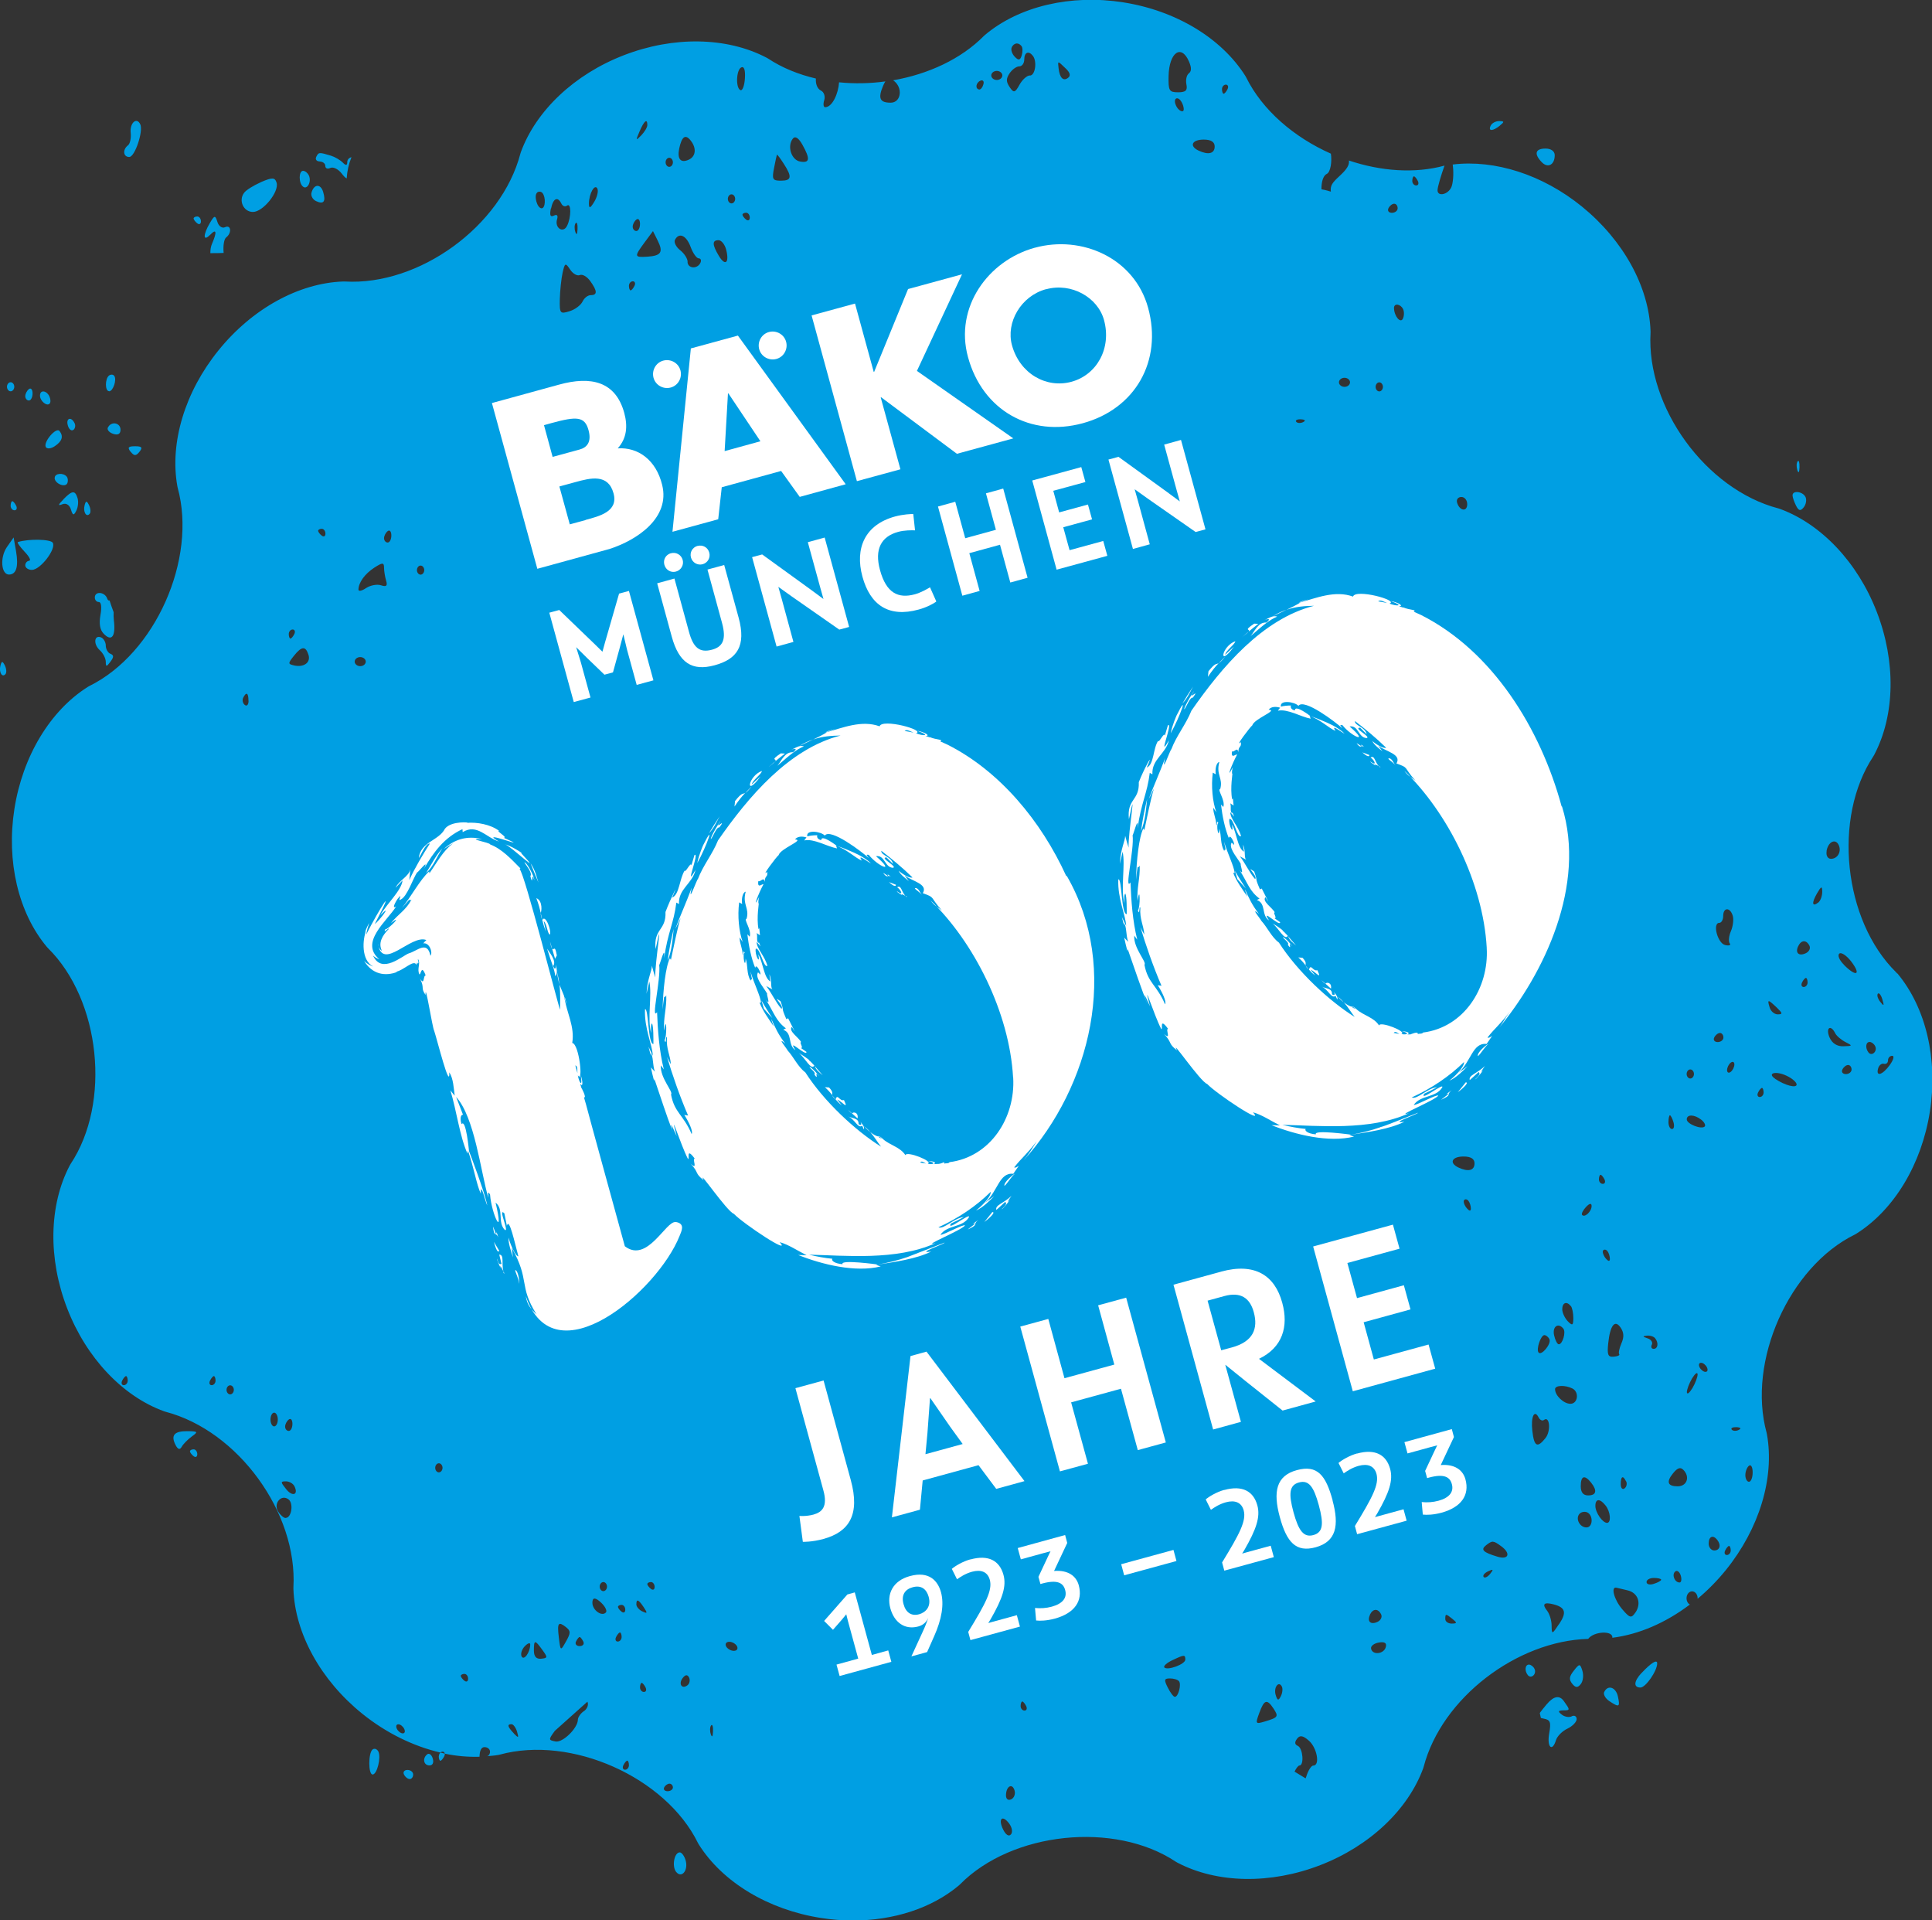 <?xml version="1.0" encoding="UTF-8"?>
<svg xmlns="http://www.w3.org/2000/svg" id="Ebene_1" data-name="Ebene 1" viewBox="0 0 174.42 173.33">
  <rect x="0" y="0" width="174.42" height="173.33" fill="#333333" stroke="none"/>
  <defs>
    <style>
      .cls-1 {
        fill: #009fe3;
      }

      .cls-2 {
        fill: #fff;
      }
    </style>
  </defs>
  <g>
    <path class="cls-1" d="m171.27,87.86l-.1-.11c-4.75-4.68-5.72-13.97-2.04-19.49l.08-.14c1.88-3.59,1.96-8.41.22-12.9-1.72-4.45-5-7.92-8.75-9.29l-.13-.04c-6.54-1.71-11.93-9.12-11.54-15.86v-.07s0-.07,0-.07c-.14-4.01-2.46-8.21-6.2-11.25-3.55-2.88-7.86-4.25-11.66-3.79,0,.06.02.12.02.18.08.67.01,1.51-.14,1.86-.3.68-1.25.89-1.25.28,0-.28.32-1.36.63-2.22h0c-2.7.74-5.76.5-8.63-.46.06.43-.22.82-.87,1.42-.64.59-.83.85-.76,1.39-.19-.06-.38-.12-.58-.16-.09-.02-.18-.03-.27-.05-.01-.63.14-1.23.48-1.39.35-.17.48-1.13.37-1.83-3.31-1.47-6.18-3.91-7.65-6.89l-.08-.14c-2.16-3.41-6.28-5.89-11.03-6.63-4.73-.74-9.38.36-12.45,2.93l-.11.1c-2.07,2.1-5.05,3.46-8.2,4.01,0,0,.01,0,.02.01.89.62.72,2.01-.24,2.01s-1.17-.37-.69-1.51c.07-.17.14-.3.21-.41-1.39.19-2.8.22-4.18.08-.06.99-.59,2.23-1.25,2.25-.16,0-.2-.28-.09-.63.11-.36-.02-.74-.29-.87-.35-.17-.5-.64-.46-1.09-1.57-.37-3.04-.96-4.31-1.8l-.14-.08c-3.59-1.88-8.41-1.96-12.9-.22-4.45,1.72-7.92,5-9.29,8.75l-.04.13c-1.71,6.54-9.14,11.94-15.86,11.54h-.07s-.07,0-.07,0c-4.01.14-8.22,2.46-11.25,6.21-3.03,3.74-4.42,8.33-3.72,12.26l.03.14c1.77,6.44-2.02,14.97-7.97,17.9l-.14.08c-3.41,2.15-5.89,6.28-6.63,11.02-.74,4.73.36,9.38,2.93,12.45l.1.11c4.75,4.68,5.72,13.97,2.04,19.49l-.08.14c-1.88,3.59-1.96,8.41-.22,12.9,1.72,4.45,5,7.92,8.75,9.28l.13.04c6.54,1.71,11.93,9.12,11.54,15.86v.07s0,.07,0,.07c.14,4.01,2.46,8.22,6.21,11.25,2.17,1.75,4.62,2.94,7.06,3.51.06-.05.12-.08.2-.08.12,0,.18.07.19.18,1.06.22,2.11.31,3.14.28.02-.57.16-.87.45-.87s.5.19.5.41-.14.41-.3.41c.35-.03.69-.05,1.03-.11l.14-.03c6.44-1.77,14.98,2.02,17.9,7.97l.08.14c2.15,3.41,6.28,5.89,11.02,6.63.97.15,1.94.23,2.89.23,3.68,0,7.12-1.11,9.56-3.16l.11-.1c4.68-4.75,13.97-5.72,19.49-2.04l.14.08c3.59,1.88,8.41,1.96,12.9.22,4.45-1.72,7.92-5,9.29-8.75l.04-.13c1.63-6.21,8.42-11.36,14.85-11.54.52-.7,2.27-.77,2.18-.1,2.4-.3,4.82-1.35,7-3-.18-.09-.3-.32-.3-.57,0-.34.22-.62.5-.62s.5.28.5.62c0,.02,0,.03,0,.05.91-.76,1.76-1.62,2.54-2.58,3.03-3.74,4.42-8.33,3.72-12.26l-.03-.14c-1.77-6.44,2.02-14.98,7.97-17.9l.14-.08c3.41-2.15,5.89-6.28,6.63-11.02.74-4.73-.36-9.38-2.93-12.46ZM11.18,125.03c-.19,0-.26-.19-.15-.41.11-.23.27-.41.35-.41s.15.19.15.41-.16.41-.35.41Zm7.93,0c-.19,0-.26-.19-.15-.41.11-.23.27-.41.35-.41s.15.19.15.41-.16.41-.35.41Zm1.67.83c-.18,0-.33-.19-.33-.41s.15-.41.33-.41.33.19.33.41-.15.41-.33.41Zm5.64-69.04c.19,0,.26.19.15.41-.11.23-.27.41-.35.41s-.15-.19-.15-.41.16-.41.35-.41Zm-.35,71.31c.18-.14.33.03.33.39s-.15.64-.33.64-.33-.17-.33-.39.15-.5.33-.64Zm-3.63-64.88c0,.35-.15.53-.34.38-.18-.14-.25-.43-.15-.64.28-.57.48-.47.48.26h0Zm2.31,65.5c-.18,0-.33-.28-.33-.62s.15-.62.33-.62.33.28.33.62-.15.62-.33.62Zm1.04,8.27c-.17,0-.47-.25-.67-.57-.48-.73.27-1.62.93-1.11.47.36.27,1.67-.26,1.67Zm.04-2.61c-.51-.64-.52-.7-.01-.7.3,0,.64.2.76.44h0c.39.78-.18.98-.75.26Zm.7-74.35c-.54-.13-.54-.18,0-.86.71-.89,1.06-.91,1.32-.09h0c.22.7-.43,1.16-1.32.95Zm2.52-11.71c-.18-.14-.33-.34-.33-.44s.15-.18.33-.18.33.2.33.44-.15.32-.33.18Zm4.74,2.89c.74-.48.88-.48.88,0h0c0,.31.09.84.19,1.18.14.46.02.57-.46.41-.36-.12-.97,0-1.35.25-.38.26-.69.32-.69.14.01-.64.57-1.42,1.43-1.98Zm-1.27,8.89c-.27,0-.5-.19-.5-.41s.22-.41.5-.41.5.19.5.41-.22.41-.5.41Zm2.48-11.16c-.18,0-.33-.18-.33-.39s.15-.5.33-.64c.18-.14.33.03.33.39s-.15.64-.33.64Zm1.36,107.49c-.18,0-.42-.19-.53-.41-.11-.23-.06-.41.13-.41s.42.19.53.41c.11.23.06.41-.13.41Zm1.61-104.59c-.18,0-.33-.19-.33-.41s.15-.41.33-.41.33.19.33.41-.15.41-.33.41Zm1.65,81.03c-.18,0-.33-.19-.33-.41s.15-.41.33-.41.33.19.33.41-.15.41-.33.41Zm2.31,18.81c-.18-.14-.33-.34-.33-.44s.15-.18.33-.18.33.2.33.44-.15.32-.33.18ZM57.74,11.86c.41-.96.7-1.2.7-.57,0,.2-.25.62-.55.93-.5.51-.51.48-.15-.36Zm-.29,7.96c.18-.14.33.03.33.39s-.15.64-.33.64-.33-.17-.33-.39.15-.5.33-.64Zm-3.52-2.79c.11.22-.02.75-.28,1.18-.36.6-.48.64-.48.16,0-.88.52-1.82.76-1.35Zm-1.96,3.11c.11-.14.19.11.17.54-.02.48-.09.58-.2.25-.1-.3-.08-.65.03-.79Zm-2.22-1.32c.19-.93.6-1.12.93-.44h0c.11.23.35.31.51.18.39-.3.39,1.07,0,1.83-.35.7-1.13.18-.9-.59.11-.35,0-.48-.28-.34-.33.16-.4-.02-.28-.64Zm1.39,128.09h0c.39.31.38.5-.04,1.25-.5.89-.5.88-.65-.37-.16-1.33-.05-1.47.69-.89Zm-2.64-129.54c.15-.11.36-.09.48.06.31.39.26,1.37-.08,1.37-.41,0-.73-1.16-.4-1.42Zm-2.11,139.09c-.57-.6-.63-.83-.21-.83.16,0,.39.31.5.68.17.57.13.59-.29.16Zm.7-6.95c-.11-.23.02-.64.29-.92.27-.28.49-.35.49-.15-.01.71-.57,1.49-.78,1.07Zm1.76.21c-.44.04-.65-.2-.65-.74,0-.99.09-.99.76-.06h0c.5.69.49.74-.11.8Zm3.86,4.73c-.3.21-.54.56-.54.77,0,.76-1.37,2.1-2.02,1.97-.64-.13-.65-.15-.06-.96l2.94-2.63c.13.26-.01.64-.31.85Zm-.71-6.28c.11-.23.26-.41.33-.41s.22.19.33.41c.11.23-.04.41-.33.41s-.44-.19-.33-.41Zm.59-120.95c-.15.32-.67.72-1.17.87-.86.27-.91.21-.88-1.1.02-.76.13-1.83.25-2.37.2-.9.26-.93.68-.29.25.38.65.6.87.5.23-.11.65.13.94.53.65.9.67,1.28.05,1.28-.26,0-.6.26-.74.59Zm2.12,118.31c-.35.43-1.23-.18-1.23-.86q0-.76.8,0h0c.35.33.54.72.43.86Zm-.24-1.91c-.18,0-.33-.19-.33-.41s.15-.41.33-.41.33.19.33.41-.15.41-.33.41Zm1.3,4.55c-.19,0-.26-.19-.15-.41.11-.23.27-.41.35-.41s.15.19.15.41-.16.41-.35.41Zm.02-3.13c0-.1.15-.18.33-.18s.33.2.33.44-.15.32-.33.18c-.18-.14-.33-.34-.33-.44Zm.64,14.7c-.19,0-.26-.19-.15-.41.11-.23.27-.41.35-.41s.15.19.15.41-.16.41-.35.41Zm.85-133.94c-.11.23-.27.41-.35.41s-.15-.19-.15-.41.16-.41.35-.41.26.19.15.41Zm.85,126.92c-.19,0-.35-.19-.35-.41s.07-.41.15-.41.24.19.35.41c.11.23.05.41-.15.41Zm-.14-7.27c-.3-.14-.54-.43-.54-.63,0-.53.19-.46.67.26.35.53.33.59-.12.37Zm.78-2.03c-.18-.14-.33-.34-.33-.44s.15-.18.33-.18.33.2.33.44-.15.32-.33.18Zm-.35-120.25c-1.16.07-1.18,0-.22-1.3l.75-1.01.43.86h0c.52,1.05.31,1.37-.96,1.45Zm1.85,138.51c-.26,0-.4-.16-.31-.34.09-.19.31-.34.48-.34s.31.16.31.34-.22.34-.48.34Zm.15-146.62c-.18,0-.33-.19-.33-.41s.15-.41.33-.41.33.19.33.41-.15.41-.33.41Zm5.62,2.48c.18,0,.33.19.33.41s-.15.41-.33.41-.33-.19-.33-.41.15-.41.33-.41Zm-4.72-4.14c.23-1.08.56-1.32,1.03-.72.54.67.48,1.42-.14,1.72-.75.36-1.09-.03-.89-1Zm.74,138.72c-.51.39-.84-.15-.41-.68.24-.3.42-.3.56-.02h0c.11.23.05.55-.15.7Zm.02-128.48c0-.29-.3-.76-.67-1.05-.37-.29-.58-.71-.48-.93.36-.72,1.04-.42,1.42.63h0c.21.57.54,1.03.73,1.03s.26.19.15.41c-.29.59-1.16.51-1.16-.11Zm2.29,132.64c-.02.48-.09.58-.2.25-.1-.3-.08-.65.03-.79.11-.14.19.11.17.54h0Zm.53-133.18c-.61-1.02-.62-1.42-.03-1.42.26,0,.57.39.69.86.3,1.19-.08,1.52-.66.56Zm1.35,125.91c-.27,0-.59-.19-.7-.41-.11-.23.02-.41.29-.41s.59.19.7.41c.11.23-.02.41-.29.41Zm.61-140.87c-.46-.15-.4-1.86.07-2.06.25-.11.37.25.32,1h0c-.04.64-.22,1.12-.39,1.06Zm.5,11.68c-.18-.14-.33-.34-.33-.44s.15-.18.33-.18.33.2.33.44-.15.32-.33.18Zm3.13-3.51c-.74,0-.81-.13-.61-1.14.12-.63.24-1.17.26-1.21.02-.04.3.32.61.81.78,1.2.72,1.54-.26,1.54Zm1.09-3.8c.21-.26.51-.07.86.55.72,1.29.67,1.68-.21,1.52-.79-.14-1.19-1.4-.65-2.07Zm17.2-4.9c-.07.27-.24.48-.37.47-.39-.05-.32-.62.11-.8.22-.09.34.06.26.33h0Zm2.55-3.33c.21-.42.61-.48.89-.12h0c.11.14.12.51.02.84-.14.45-.29.48-.63.12-.25-.26-.37-.64-.27-.84Zm-1.34,2.94c-.27,0-.5-.19-.5-.41s.22-.41.5-.41.5.19.5.41-.22.41-.5.41Zm1.27,158.36c-.17.22-.46.04-.69-.43-.49-.98-.09-1.39.54-.55.26.36.33.76.16.98Zm.03-3.17c-.27.13-.47-.02-.47-.35,0-.82.56-1.15.77-.46.1.32-.03.69-.3.81Zm1.2-8.01c-.19,0-.35-.19-.35-.41s.07-.41.15-.41.24.19.35.41.05.41-.15.41Zm.49-147.59c-.26,0-.69.38-.94.84-.41.74-.52.76-.89.21-.33-.5-.33-.75,0-1.25.23-.34.62-.62.87-.62s.45-.28.45-.62c0-.65.39-.82.77-.34h0c.41.51.22,1.79-.26,1.79Zm3.45.21c-.43.34-.76.02-.86-.84-.08-.72-.11-.72.63-.01h0c.41.38.48.66.23.85Zm9.63,146.14c-.12,0-.4-.37-.63-.83-.36-.71-.33-.83.2-.83.33,0,.7.11.81.25h0c.23.29-.06,1.41-.37,1.41Zm-.95-2.66c-.09-.12.23-.41.72-.64,1.09-.52,1.18-.52,1.18-.06,0,.42-1.64,1.02-1.9.7Zm1.18-141.62c.18,0,.41.29.52.65.12.4.05.59-.19.49-.49-.21-.77-1.15-.33-1.15Zm1.03-2.25c-.2.15-.29.6-.21.99.11.54-.06.71-.75.71-.81,0-.89-.14-.86-1.48.05-2.12,1.15-2.9,1.84-1.3h0c.24.56.24.88-.02,1.08Zm.88,6.96c-.86-.41-.59-.99.47-.99.66,0,.99.21.99.62,0,.65-.57.79-1.46.37Zm2.62-5.54c-.11.23-.27.41-.35.41s-.15-.19-.15-.41.16-.41.35-.41.26.19.15.41Zm6.63,29.8c.38.02.46.12.2.25-.24.12-.52.1-.63-.03s.09-.24.43-.22Zm-3.24,117.53c-.87.26-.89.23-.52-.77.44-1.2.69-1.28,1.27-.41.49.74.44.82-.75,1.18Zm1.42-2.27c-.21.42-.31.39-.46-.11-.21-.68.27-1.33.56-.76h0c.09.19.05.58-.1.87Zm2.94,6.25c-.19,0-.48.46-.65,1.03-.01.05-.04.08-.05.13-.33-.2-.66-.41-1-.61.16-.32.34-.55.44-.55.44,0,.32-1.56-.14-1.77-.29-.13-.31-.33-.07-.65.25-.34.54-.29,1.07.18h0c.74.65,1.02,2.25.39,2.25Zm5.95-124.85c.18,0,.33.19.33.41s-.15.41-.33.41-.33-.19-.33-.41.15-.41.33-.41Zm-3.14.41c-.27,0-.5-.19-.5-.41s.22-.41.5-.41.5.19.5.41-.22.41-.5.41Zm2.3,110.82c.27-.56.74-.57,1.01-.02h0c.11.23-.03.53-.32.67-.63.3-.98-.03-.68-.65Zm1.43,2.93h0c-.17.64-1.21.75-1.33.14-.05-.23.27-.48.7-.55.53-.09.73.04.63.41Zm.24-129.87c.11-.23.34-.41.52-.41s.31.19.31.41-.23.41-.52.41-.42-.19-.31-.41Zm1.3,9.97c-.22.45-.79-.24-.8-.97,0-.45.58-.38.82.1.11.23.1.62-.02.87Zm1.2-12.03c-.19,0-.35-.19-.35-.41s.07-.41.15-.41.24.19.35.41c.11.23.05.41-.15.41Zm27.37,66.56c.19,0,.35-.28.35-.62,0-.79.62-.81.86-.03.1.32.03.95-.16,1.39-.19.44-.24.94-.11,1.11.13.17-.06.24-.42.15-.68-.16-1.16-2-.52-2Zm-2.62,13.23c.18,0,.33.19.33.41s-.15.41-.33.41-.33-.19-.33-.41.15-.41.33-.41Zm-5.79,37.18c.1.21.04.5-.15.64-.18.14-.34-.03-.34-.38,0-.73.2-.83.48-.26Zm-1.69-20.78c.12.15.22.47.22.7,0,.26-.15.23-.39-.06-.21-.27-.31-.59-.22-.7.09-.12.27-.09.39.06Zm-.62-6.89c.08,0,.24.19.35.41s.05.41-.15.41-.35-.19-.35-.41.07-.41.15-.41Zm-1.31,2.9c.31-.33.5-.36.5-.08h0s0,0,0,0c0,.5-.63,1.08-.86.8-.08-.1.08-.42.35-.71Zm-1.37,8.95c.12.15.22.64.22,1.08,0,.67-.08.72-.5.29-.27-.28-.5-.77-.5-1.08,0-.6.4-.76.77-.29Zm-.68,2.04c.25.31-.07,1.41-.41,1.41-.14,0-.33-.37-.43-.83-.16-.78.38-1.16.84-.58Zm-1.72.58c.15,0,.36.16.46.37.2.41-.72,1.53-.98,1.2-.23-.29.2-1.57.53-1.57Zm-7.48-75.65c.29,0,.52.29.52.65h0c0,.73-.71.6-.92-.16-.07-.27.1-.49.39-.49Zm-.88,101.69c-.32,0-.58-.18-.58-.41,0-.5.04-.5.66,0,.42.34.41.4-.08.41Zm1.34-37.52c-.22-.27-.31-.59-.22-.7.09-.12.27-.09.39.06.12.15.22.47.22.7,0,.26-.15.23-.39-.06Zm-.74-3.65c-.86-.41-.59-.99.47-.99.66,0,.99.21.99.62,0,.65-.57.79-1.46.37Zm2.87,36.68c-.22.28-.49.41-.59.28-.1-.13.08-.36.41-.51.47-.22.51-.18.18.23Zm.66-1.55c-1.3-.39-1.54-.63-1.03-1.03.56-.44.65-.44,1.36.08h0c.9.65.69,1.26-.33.95Zm3.15-11.34c-.15-1.28.18-2,.57-1.22.12.23.33.33.48.22.52-.4.64,1,.14,1.63-.74.93-1.03.78-1.19-.63Zm2.41,17.42c-.63.95-.66.96-.67.15,0-.47-.19-1.07-.4-1.34-.49-.61-.3-.81.56-.59,1.09.28,1.22.73.52,1.78Zm1.03-19.88c-.61,0-1.39-.74-1.39-1.32,0-.36.91-.39,1.57-.06.63.32.49,1.38-.18,1.38Zm1.44,11.16c-.6,0-1.01-.79-.63-1.22.16-.18.47-.24.7-.14h0c.57.26.52,1.36-.06,1.36Zm.15-2.89c-.44,0-.66-.28-.66-.83,0-.94.34-1.06.93-.33.58.73.48,1.16-.26,1.16Zm1.72,2.48c-.41,0-1.06-.93-1.06-1.53,0-.67.41-.69.92-.04.45.56.53,1.57.13,1.57Zm.1-16.21c.17-1.64.61-2.19,1.13-1.4.29.44.31.84.06,1.41-.19.44-.28.88-.2.97.08.1-.14.2-.49.23-.52.05-.61-.17-.5-1.21Zm2.46,24.29c-.37.55-.51.52-1.19-.28-.74-.86-1.06-2.07-.53-1.95.14.03.59.14,1.01.24h0c.94.22,1.27,1.16.71,2Zm1.03-24.98c.29-.03.62.08.74.23h0c.34.42.26.96-.13.96-.19,0-.27-.17-.16-.38.1-.21-.07-.47-.39-.57-.46-.15-.47-.2-.06-.24Zm.63,22.4c-.36.12-.66.05-.66-.16s.3-.37.66-.37.66.07.66.16-.3.26-.66.37Zm1.45-42.29c.07,0,.22.28.32.62.1.34.05.62-.13.62s-.32-.28-.32-.62.06-.62.13-.62Zm.87,42.17c-.45,0-.73-.73-.38-1,.17-.13.39.05.49.38.1.34.05.62-.11.62Zm-.17-8.68c-.9,0-1.05-.39-.43-1.16.45-.56.72-.62,1.04-.22h0c.5.63.17,1.38-.61,1.38Zm1.33-8.86c-.27.44-.49.61-.5.36,0-.24.21-.8.47-1.24.27-.44.49-.61.5-.36,0,.24-.21.8-.47,1.24Zm-.51-24.26c0-.47.69-.46,1.31.03h0c.27.21.41.48.32.6-.26.32-1.63-.21-1.63-.63Zm1.69,22.79c-.18,0-.42-.19-.53-.41-.11-.23-.06-.41.13-.41s.42.19.53.41c.11.23.06.41-.13.41Zm.79,16.12c-.27,0-.5-.28-.5-.62,0-.65.39-.82.77-.34h0c.38.48.24.96-.28.96Zm.31-45.89c-.28,0-.42-.19-.31-.41.11-.23.34-.41.52-.41s.31.19.31.41-.23.41-.51.41Zm.83,46.3c-.19,0-.26-.19-.15-.41.11-.23.27-.41.35-.41s.15.19.15.41-.16.41-.35.41Zm.02-43.77c0-.23.15-.53.33-.67.18-.14.33-.07.33.16s-.15.53-.33.67c-.18.14-.33.07-.33-.16Zm1.05,32.48h0c-.24.12-.52.1-.63-.03-.11-.14.09-.23.43-.22.38.02.46.12.2.25Zm.93,4.68c-.18,0-.33-.27-.33-.6s.15-.71.33-.85c.18-.14.33.13.33.6s-.15.85-.33.85Zm.97-34.73c-.19,0-.26-.19-.15-.41.11-.23.27-.41.35-.41s.15.19.15.41-.16.41-.35.41Zm1.53-8.08h0c.54.52.56.61.1.62-.3,0-.63-.27-.73-.61-.24-.77-.17-.77.63-.01Zm-.14,6.43c-.76-.51.06-.73,1.03-.27h0c.5.23.91.59.91.79,0,.36-1.06.08-1.94-.51Zm2.58-8.28c-.19,0-.26-.19-.15-.41.11-.23.27-.41.35-.41s.15.19.15.41-.16.41-.35.41Zm.19-3.05c-.63.3-.99-.03-.68-.65.27-.56.74-.57,1.01-.02h0c.11.23-.03.53-.33.67Zm1.13-4.58c-.57.44-.62.05-.12-.82.39-.67.47-.69.47-.13,0,.37-.16.8-.35.95Zm.74-4.63c.13-.83.79-1.18,1.09-.57.29.59-.08,1.26-.69,1.26-.29,0-.46-.29-.39-.69Zm.27,16.81c-.37-.86.1-1.21.51-.38.12.24.54.6.93.8.66.33.65.36-.19.38-.57.02-1.02-.27-1.25-.8Zm1.47,3.31c-.28,0-.42-.19-.31-.41.11-.23.34-.41.52-.41s.31.19.31.41-.23.41-.51.41Zm-.16-9.86c-.44-.44-.61-.87-.42-1.02.18-.14.68.2,1.1.76h0c.89,1.19.41,1.37-.69.26Zm2.21,7.91c-.31-.39-.26-.95.1-.95.17,0,.4.17.5.38.23.46-.3.95-.6.57Zm.84-5.3c.1-.13.29.1.41.51.18.59.14.64-.18.23-.23-.28-.33-.61-.23-.74Zm1.09,6.42c-.67.92-1.29,1.11-1.06.31.08-.28.32-.47.52-.41.2.06.37-.08.37-.31s.17-.41.38-.41.12.36-.22.83Z"></path>
    <path class="cls-1" d="m9.85,35.32c.36,0,.72-1.07.46-1.4h0c-.1-.13-.32-.14-.47-.02-.37.29-.37,1.41.01,1.41Z"></path>
    <path class="cls-1" d="m6.62,38.81c.17-.13.22-.41.11-.62h0c-.31-.63-.81-.44-.6.23.1.34.32.51.49.38Z"></path>
    <path class="cls-1" d="m5.73,45.07c-.5.51-.52.61-.09.44.33-.13.64.07.76.47.17.56.26.58.49.11.16-.31.21-.82.11-1.13h0c-.22-.72-.49-.7-1.27.1Z"></path>
    <path class="cls-1" d="m9.74,38.58c-.1.2.11.46.48.58.43.14.66.01.66-.37,0-.64-.84-.8-1.13-.21Z"></path>
    <path class="cls-1" d="m11.67,14.17c.51,0,1.29-2.35.99-2.96h0c-.33-.68-.96-.1-.86.79.05.47-.06.98-.25,1.12-.5.39-.43,1.05.12,1.05Z"></path>
    <path class="cls-1" d="m4.93,43.13c0,.51.93.91,1.14.5.09-.19.07-.46-.04-.6-.31-.39-1.09-.32-1.09.1Z"></path>
    <path class="cls-1" d="m17.48,130.82c-.18,0-.33.08-.33.18s.15.3.33.44c.18.14.33.06.33-.18s-.15-.44-.33-.44Z"></path>
    <path class="cls-1" d="m17.31,129.66c.6-.42.56-.47-.39-.48-1.19-.01-1.52.37-1.07,1.25.21.41.39.46.56.15.14-.25.55-.66.91-.92h0Z"></path>
    <path class="cls-1" d="m36.78,159.76c-.28,0-.42.19-.31.41.11.23.34.41.52.41s.31-.19.31-.41-.23-.41-.51-.41Z"></path>
    <path class="cls-1" d="m34.16,158.1c-.12-.23-.35-.32-.52-.19-.4.31-.4,2.26,0,2.26s.78-1.53.52-2.07h0Z"></path>
    <path class="cls-1" d="m18.14,19.98c0-.24-.15-.44-.33-.44s-.33.08-.33.18.15.3.33.44c.18.14.33.06.33-.18Z"></path>
    <path class="cls-1" d="m9.96,59.01c-.23-.1-.41-.44-.41-.74s-.19-.63-.41-.73h0c-.64-.28-.74.6-.13,1.15.3.27.54.74.54,1.05,0,.46.07.46.41,0,.33-.44.33-.59,0-.74Z"></path>
    <path class="cls-1" d="m8.92,54.34c.22,0,.28.45.15,1.17-.14.79-.05,1.34.29,1.69.72.75,1.1.25.92-1.21-.03-.27-.03-.5-.02-.73-.13-.35-.26-.71-.37-1.06-.09.02-.16-.02-.21-.17-.21-.61-1.12-.7-1.12-.1,0,.23.16.41.36.41Z"></path>
    <path class="cls-1" d="m8.1,46.37c.11-.14.08-.48-.06-.77h0c-.21-.42-.29-.42-.4,0-.16.6.16,1.14.46.77Z"></path>
    <path class="cls-1" d="m11.8,40.78c.31.39.48.39.79,0,.31-.39.22-.5-.4-.5s-.7.11-.4.5Z"></path>
    <path class="cls-1" d="m4.13,40.34c.1.2.47.17.82-.07.66-.44.8-.89.42-1.37h0c-.3-.37-1.46.98-1.24,1.44Z"></path>
    <path class="cls-1" d="m2.61,36.15c.18,0,.33-.29.33-.64s-.15-.53-.33-.39c-.18.14-.33.43-.33.64s.15.39.33.39Z"></path>
    <path class="cls-1" d="m4.49,36.42c.1-.12.08-.42-.04-.66-.27-.54-.84-.58-.84-.05,0,.49.64,1.01.88.71Z"></path>
    <path class="cls-1" d="m1.11,45.24c-.08,0-.15.19-.15.41s.16.41.35.41.26-.19.15-.41c-.11-.23-.27-.41-.35-.41Z"></path>
    <path class="cls-1" d="m.96,35.32c.18,0,.33-.19.33-.41s-.15-.41-.33-.41-.33.19-.33.41.15.41.33.41Z"></path>
    <path class="cls-1" d="m27.88,15.83h0c-.11-.23-.34-.41-.52-.41-.4,0-.41,1.12,0,1.43.39.3.79-.47.52-1.02Z"></path>
    <path class="cls-1" d="m28.53,18.15c.69.33.91.04.64-.84-.23-.75-.84-.7-1.05.09-.07.27.11.61.41.75Z"></path>
    <path class="cls-1" d="m22.84,19.13c.91,0,2.38-1.83,2.13-2.64h0c-.15-.48-.38-.49-1.37-.07-.01,0-.03.01-.04.02-.03.01-.05.02-.08.04-.62.28-1.25.67-1.43.91-.55.69-.07,1.75.79,1.74Z"></path>
    <path class="cls-1" d="m39.61,158.52c0,.23.07.41.15.41s.24-.19.35-.41c.04-.09.05-.16.05-.23-.13-.03-.26-.07-.39-.1-.09.08-.15.19-.15.33Z"></path>
    <path class="cls-1" d="m28.86,14.58c.28,0,.51.18.51.4s.2.3.45.18c.25-.12.7.09,1.01.48.21.27.35.42.47.46.04-.65.18-1.29.43-1.91-.22.05-.38.22-.38.44,0,.32-.13.33-.41.04-.23-.23-.71-.51-1.07-.62h0c-1.06-.32-1.11-.32-1.32.11-.11.23.03.41.31.41Z"></path>
    <path class="cls-1" d="m61.37,167.2c-.5,0-.73,1.26-.33,1.76.51.63,1.13-.16.85-1.07-.12-.38-.35-.69-.52-.69Z"></path>
    <path class="cls-1" d="m135.4,11.34c.43-.35.42-.4-.06-.41-.31,0-.65.18-.76.41-.26.52.18.52.83,0Z"></path>
    <path class="cls-1" d="m140.36,14.01c0-.36-.33-.6-.83-.6-.93,0-1.06.48-.34,1.23.55.57,1.17.24,1.17-.63Z"></path>
    <path class="cls-1" d="m1.45,49.76h0l-.22-1.25-.6.86c-.65.93-.53,2.49.18,2.49.66,0,.88-.71.64-2.1Z"></path>
    <path class="cls-1" d="m39.07,158.73c-.1-.34-.32-.51-.49-.39-.47.36-.34,1.01.19,1.01.29,0,.41-.24.3-.62h0Z"></path>
    <path class="cls-1" d="m18.97,21.2c.57-.6.64-.28.16.83-.1.23-.14.52-.14.82.4,0,.8,0,1.2-.02-.06-.63.03-1.25.23-1.4.53-.41.44-1.18-.11-.92-.26.12-.56-.09-.68-.47h0c-.2-.63-.26-.63-.69.1-.62,1.06-.61,1.71.02,1.06Z"></path>
    <path class="cls-1" d="m.44,60.07c-.21-.42-.29-.42-.4,0-.16.6.16,1.14.46.77.11-.14.08-.48-.06-.77h0Z"></path>
    <path class="cls-1" d="m2.65,50.62c-.2,0-.37.19-.37.41s.27.41.6.41c.75,0,2.19-1.85,1.89-2.44h0c-.17-.34-2.2-.38-3.16-.07-.09.03.19.42.61.87.43.45.61.81.41.81Z"></path>
    <path class="cls-1" d="m138.03,150.25c-.35,0-.41.56-.1.95.31.38.83-.11.6-.57-.1-.21-.33-.38-.5-.38Z"></path>
    <path class="cls-1" d="m144.83,152.71c-.11.22.1.59.45.83.9.6.99.55.79-.39-.18-.86-.91-1.11-1.24-.43Z"></path>
    <path class="cls-1" d="m148.2,151c-.7.75-.75,1.32-.1,1.32.47,0,1.51-1.5,1.51-2.18,0-.39-.55-.05-1.4.86Z"></path>
    <path class="cls-1" d="m162.46,42.18h0c.01-.44-.06-.68-.17-.54-.11.14-.12.49-.03.79.11.33.18.23.2-.25Z"></path>
    <path class="cls-1" d="m162.84,45.79c.21-.26.28-.68.16-.93h0c-.25-.51-1.18-.62-1.17-.14,0,.17.15.59.32.93.24.47.4.5.69.14Z"></path>
    <path class="cls-1" d="m141.9,154.92c-.24.12-.65.05-.91-.16-.37-.29-.33-.37.16-.38.61,0,.61-.03.03-.84h0q-.6-.83-1.56.31c-.3.36-.49.6-.61.77.04.15.07.3.1.45.07.02.15.04.26.06.6.11.67.32.49,1.34-.22,1.25.28,1.71.62.58.11-.34.57-.81,1.03-1.02.46-.22.83-.61.83-.86s-.2-.37-.44-.26Z"></path>
    <path class="cls-1" d="m142.09,150.79c-.43.54-.46.8-.15,1.19.3.37.49.38.77.03.21-.26.27-.79.15-1.19-.21-.67-.26-.68-.77-.03Z"></path>
  </g>
  <g>
    <g>
      <path class="cls-2" d="m93.43,22.36c4.23-1.16,8.99.93,10.22,5.42,1.32,4.81-1.17,9.13-5.89,10.42s-9.06-1.16-10.37-5.97c-1.23-4.49,1.81-8.71,6.03-9.87m1.02,3.74c-2.28.62-3.64,3.01-3.08,5.06.7,2.56,3.09,3.92,5.37,3.3s3.64-3.01,2.94-5.57c-.56-2.05-2.95-3.41-5.23-2.78"></path>
      <polygon class="cls-2" points="78.92 33.56 81.98 26.09 86.85 24.76 82.78 33.48 91.48 39.57 86.39 40.96 79.55 35.86 79.51 35.87 81.29 42.36 77.36 43.43 73.27 28.47 77.19 27.4 78.88 33.57 78.92 33.56"></polygon>
      <path class="cls-2" d="m55.77,40.47c-.11.12,0,0,0,0,.82-.91.91-2,.59-3.19-.78-2.86-3.01-3.36-5.9-2.56l-6.05,1.66,4.1,14.96,6.52-1.79c2.48-.8,5.49-2.8,4.75-5.78-.55-2.26-2.18-3.42-4.01-3.3m-6.67-2.09l.68-.19c2.3-.63,3.01-.6,3.35.63.29,1.05-.11,1.57-.82,1.76l-2.42.66-.78-2.87Zm3.77,8.56l-1.43.39-.94-3.42,1.43-.39c1.38-.38,2.97-.79,3.46,1.01.45,1.65-1.28,2.06-2.53,2.4"></path>
      <path class="cls-2" d="m59,34.1c-.18-.67.21-1.37.88-1.55s1.37.21,1.55.88-.21,1.37-.88,1.55-1.37-.21-1.55-.88"></path>
      <path class="cls-2" d="m68.54,31.52c-.18-.67.21-1.37.88-1.55s1.37.21,1.55.88-.21,1.37-.88,1.55-1.37-.21-1.55-.88"></path>
      <path class="cls-2" d="m66.62,30.29l-4.25,1.16-1.66,16.55,4.13-1.13.32-2.89,5.36-1.47,1.68,2.34,4.15-1.14-9.74-13.43Zm-1.2,10.43l.3-5.21h.04s2.89,4.32,2.89,4.32l-3.24.89Z"></path>
      <g>
        <path class="cls-2" d="m49.6,55.3l.89-.24,3.28,3.16.61.6h.01s.23-.83.23-.83l1.27-4.41.89-.24,2.21,8.07-1.51.41-.87-3.17-.33-1.38h-.01s-.36,1.35-.36,1.35l-.57,2.07-.77.21-1.6-1.54-.94-.93h-.01s.42,1.36.42,1.36l.87,3.17-1.51.41-2.21-8.07Z"></path>
        <path class="cls-2" d="m60.89,52.23l1.31,4.8c.38,1.4.94,1.93,2.09,1.61.95-.26,1.31-.9.89-2.43l-1.31-4.8,1.51-.41,1.3,4.74c.71,2.59-.15,3.76-2.17,4.31s-3.21-.21-3.86-2.57l-1.32-4.83,1.56-.43Zm-.32-2.29c.46-.13.93.13,1.06.59s-.14.93-.6,1.06-.92-.14-1.05-.61.13-.92.6-1.05Zm2.4-.66c.48-.13.93.13,1.06.59s-.13.93-.6,1.06c-.45.12-.92-.14-1.05-.61s.14-.92.6-1.05Z"></path>
        <path class="cls-2" d="m68.8,50.04l4.38,3.17,1.15.85h.01s-.32-1.14-.32-1.14l-1.09-3.98,1.52-.42,2.21,8.07-.89.24-4.3-3-1.19-.85h-.01s.32,1.14.32,1.14l1.04,3.82-1.52.42-2.21-8.07.89-.24Z"></path>
        <path class="cls-2" d="m82.6,47.87c-.28-.01-.96-.02-1.52.14-1.51.41-2.16,1.55-1.63,3.46.56,2.04,1.62,2.59,3.15,2.17.51-.14,1.05-.44,1.36-.63l.57,1.28c-.22.19-.89.54-1.6.73-2.69.74-4.37-.4-5.07-2.97s.23-4.69,2.94-5.43c.75-.2,1.44-.23,1.65-.22l.16,1.48Z"></path>
        <path class="cls-2" d="m86.24,45.29l.9,3.29,2.77-.76-.9-3.29,1.56-.43,2.2,8.05-1.56.43-.93-3.41-2.77.76.93,3.41-1.56.43-2.2-8.05,1.56-.43Z"></path>
        <path class="cls-2" d="m97.62,42.17l.37,1.34-2.9.79.53,1.95,2.6-.71.37,1.34-2.6.71.57,2.07,3.04-.83.37,1.34-4.58,1.25-2.2-8.05,4.43-1.21Z"></path>
        <path class="cls-2" d="m100.97,41.23l4.38,3.17,1.15.85h.01s-.32-1.14-.32-1.14l-1.09-3.98,1.52-.42,2.21,8.07-.89.24-4.3-3-1.19-.85h-.01s.32,1.14.32,1.14l1.04,3.82-1.52.42-2.21-8.07.89-.24Z"></path>
      </g>
    </g>
    <g>
      <g>
        <path class="cls-2" d="m74.35,124.6l2.46,9c.85,3.11-.14,4.67-2.47,5.31-1.06.29-1.86.26-1.86.26l-.31-2.34s.6.06,1.27-.12c.79-.22,1.3-.73.89-2.2l-2.52-9.21,2.53-.69Z"></path>
        <path class="cls-2" d="m83.65,122.01l8.84,11.68-2.55.7-1.6-2.14-5.04,1.38-.25,2.64-2.53.69,1.68-14.56,1.45-.4Zm3.26,8.33l-1.13-1.56-1.78-2.57h-.04s-.23,3.13-.23,3.13l-.18,1.92,3.36-.92Z"></path>
        <path class="cls-2" d="m94.64,119.05l1.46,5.35,4.5-1.23-1.46-5.35,2.53-.69,3.58,13.07-2.53.69-1.52-5.54-4.5,1.23,1.52,5.54-2.53.69-3.58-13.07,2.53-.69Z"></path>
        <path class="cls-2" d="m110.24,114.78c3.03-.83,4.85.33,5.52,2.81.59,2.14.03,4.04-2.1,5.06l5.12,3.85-2.99.82-3.34-2.66-1.81-1.46h-.02s1.41,5.14,1.41,5.14l-2.51.69-3.58-13.07,4.31-1.18Zm.01,7.1l.97-.26c1.91-.52,2.38-1.69,1.97-3.18-.35-1.29-1.19-1.85-2.64-1.46l-1.53.42,1.23,4.48Z"></path>
        <path class="cls-2" d="m125.75,110.53l.6,2.18-4.71,1.29.87,3.17,4.23-1.16.6,2.18-4.23,1.16.92,3.36,4.94-1.35.6,2.18-7.44,2.04-3.58-13.07,7.2-1.97Z"></path>
      </g>
      <g>
        <path class="cls-2" d="m77.17,143.74l1.54,5.64,1.48-.41.28,1.03-4.67,1.28-.28-1.03,1.96-.54-.93-3.4-.15-.6h0s-.42.51-.42.51l-.78.89-.8-.8,2.1-2.39.68-.19Z"></path>
        <path class="cls-2" d="m82.28,149.51l1.02-2.22c.22-.47.38-.88.5-1.26h0c-.13.31-.39.64-.9.78-1.22.33-2.17-.37-2.52-1.64s.21-2.49,1.77-2.91c1.75-.48,2.52.45,2.8,1.45.3,1.1.07,2.45-.62,3.99l-.63,1.42-1.42.39Zm1.56-5.38c-.19-.68-.66-1.08-1.45-.86-.67.18-1.05.69-.82,1.52.21.78.72,1.1,1.4.92.58-.16,1.12-.67.87-1.58Z"></path>
        <path class="cls-2" d="m87.61,140.76c1.63-.45,2.63.11,2.98,1.38.29,1.04-.09,2.16-1.16,4.02l-.21.34h0s.39-.11.39-.11l2.19-.6.28,1.03-4.47,1.22-.2-.74c1.59-2.6,2.2-3.76,1.95-4.7-.2-.73-.8-.95-1.61-.73-.61.17-1.05.47-1.35.68l-.47-.94c.29-.25.98-.67,1.68-.86Z"></path>
        <path class="cls-2" d="m96.16,138.56l.19.71-1.19,2.53c1.25-.1,2,.44,2.23,1.29.39,1.42-.38,2.52-2.16,3.01-.75.2-1.34.21-1.69.17l-.1-1.13c.51.05,1,.02,1.52-.12.98-.27,1.4-.8,1.2-1.51-.18-.65-.72-.94-2.06-.58l-.17.05-.18-.65.83-1.77.26-.54h0s-.64.17-.64.17l-2.04.56-.28-1.02,4.26-1.17Z"></path>
        <path class="cls-2" d="m105.94,139.9l.27,1-4.72,1.29-.27-1,4.72-1.29Z"></path>
        <path class="cls-2" d="m110.53,134.49c1.63-.45,2.63.11,2.98,1.38.29,1.04-.09,2.16-1.16,4.02l-.21.34h0s.39-.11.39-.11l2.19-.6.28,1.03-4.47,1.22-.2-.74c1.59-2.6,2.2-3.76,1.95-4.7-.2-.73-.8-.95-1.61-.73-.61.17-1.05.47-1.35.68l-.47-.94c.29-.25.98-.67,1.68-.86Z"></path>
        <path class="cls-2" d="m120.3,135.43c.62,2.28.33,3.72-1.52,4.23-1.78.49-2.62-.45-3.24-2.73-.62-2.28-.33-3.72,1.53-4.23s2.62.45,3.24,2.73Zm-3.52,1.08c.45,1.64.91,2.29,1.79,2.05s.95-1.01.49-2.7-.91-2.29-1.79-2.05-.95,1.01-.49,2.7Z"></path>
        <path class="cls-2" d="m122.52,131.2c1.63-.45,2.63.11,2.98,1.38.29,1.04-.09,2.16-1.16,4.02l-.21.34h0s.39-.11.39-.11l2.19-.6.28,1.03-4.47,1.22-.2-.74c1.59-2.6,2.2-3.76,1.95-4.7-.2-.73-.8-.95-1.61-.73-.61.17-1.05.47-1.35.68l-.47-.94c.29-.25.98-.67,1.68-.86Z"></path>
        <path class="cls-2" d="m131.07,129l.19.71-1.19,2.53c1.25-.1,2,.44,2.23,1.29.39,1.42-.38,2.52-2.16,3.01-.75.2-1.34.21-1.69.17l-.1-1.13c.51.05,1,.02,1.52-.12.98-.27,1.4-.8,1.2-1.51-.18-.65-.72-.94-2.06-.58l-.17.05-.18-.65.83-1.77.26-.54h0s-.64.17-.64.17l-2.04.56-.28-1.02,4.26-1.17Z"></path>
      </g>
    </g>
    <g>
      <path class="cls-2" d="m61,110.31c-.88-.15-2.55,3.75-4.59,2.18,0,0-3.53-12.83-3.51-12.82-.01,0-.17-.62-.18-.62.28.08-.23-.88-.24-.87l-.1-.36c.27.38.24-.23.04-.79.22,1.29-.18.59-.25.03.51.81.12-2.85-.51-2.92.25-1.46-.51-2.75-.71-4.12l-.02-.09-.02-.07c-.13-.3-.27-.67-.4-.98.1.86.05,1.6.05,2.26-.18-.4-3.22-12.4-3.65-12.69l.07-.07c-.82-.83-1.66-1.75-2.73-2.16.02-.17-2.35-.56-.74-.48-1.32-.34-2.5.02-3.44.89.31-.17.4-.29.84-.51-.9.64-1.5,1.8-2.14,2.7l-.03-.16c-.81.72-1.67,2.35-2.46,3.3.23-.25.45-.5.67-.76.02.08.1.06.2,0-.51.96-1.2,1.31-1.86,2.12,1.17-.91-.21.58-.51.56-.24.49.38-.25.31-.02-.6.6-.96,1.27-.61,1.96-.2-.1-.35-.38-.36-.64.4,2.56,2.98-.88,4.37-.33-.1.09-.19.19-.28.3.54-.1.89.8.65,1.12-.29-1.42-1.21-.42-1.95-.22-.54.18-2.45,1.94-3.23.21.2.18.39.26.56.32-1.81-1.52.7-3.44,1.52-4.76-.34.23-.2-.18.13-.68.58-.71-.06.3.27.06.6-.25,1.12-1.92,1.51-2.48-.06.21,1.16-1.41.6-.3.89-1.54,1.86-2.83,3.48-3.58l.02.27c1.29-.8,2.13.5,3.28.85-2.15-1.23,3.38.96.43-.34.41-.02-.73-.62-.43-.63-.78-.59-2.02-.79-2.88-.72.36-.03-1.41-.22-2,.53-.54,1.08-2.21,1.19-2.36,2.64.11-.07.6-1.37,1-1.3-.66,1.03-1.36,2.2-1.86,3.3l.09-.97c-.12.63-.99.97-1.33,1.66.21-.22.41-.42.63-.66-.08.89-1.42,2.1-2,3.13,1.15-1.15-.09.51-.51.81,2.11-4.05.34-1.26-.77.95.07-.41.17-.74.27-1.06-.15.27-.29.56-.42.96.05-.11.1-.21.16-.3-.35.82-.48,2.73.63,3.28-.24-.08-.52-.2-.83-.51.72,1.2,1.87,1.43,3.02.99h-.21c.71-.06,1.7-1.2,1.92-.62.01-.09.07-.36.12-.11.15-.15-.04-.28.02-.42.26.39-.12.88.12,1.37.14.11.17-.99.57.11-.25-.03-.08.97-.5.29.43.92.02.78.49,1.47-.04-1.32.61,2.95.78,3.24.26.78,1.43,5.46,1.36,3.74.37.55.4,1.44.49,2.11l-.39-.48c.56,1.82.83,4.11,1.54,5.7l.05-.26c.54,1.55.77,3.07,1.16,3.89-.03-1.23.41.75.58,1.06-.19-1.12-1.65-4.92-1.65-4.92,0,0-.27-2.97-.67-2.42-.19-.58-.03-.89.13-.85l-.62-1.61c1.66,1.83,2.2,6.63,2.9,9.1,0-.34-.09-.67.16-.3.14,1.84,1.31,4.16.5.74.78.61.15,1.76.83,2.46.45.26-.67-2.08-.04-1.5l.23,1.13c.21-.83.73,1.64,1.04,2.76-.3-.03-.77-1.2-.89-1.69-.04.49.26,1.33.4,1.78l-.12-.87c1.69,2.97.6,3.4,2.25,6.02-.57-.55-.86-.9-.97-1.65,2.55,7.56,11.9-.44,13.88-5.43.16-.41.55-1.11-.33-1.26Zm-8.87-13.44l-.19-.71c.25.1.16.42.19.71Z"></path>
      <path class="cls-2" d="m39.94,76.58c-.55.56-1.05,1.54-1.47,2.22.66-.58.98-1.52,1.47-2.22Z"></path>
      <path class="cls-2" d="m45.59,76.2c.61.24,3.61,3.11,1.45.8l.1.03c-.23-.21-1.13-.72-1.55-.82Z"></path>
      <path class="cls-2" d="m48.37,78.88c-.12-.35-.28-.68-.47-.96.26.66.47,1.19.71,1.74-.07-.24-.16-.51-.24-.79Z"></path>
      <path class="cls-2" d="m47.87,77.85s.02.05.03.07c-.01-.03-.02-.05-.03-.07Z"></path>
      <path class="cls-2" d="m48.23,79.45c.03-.3-.67-1.64-.89-1.61.11.21.77.96.54,1.24.27,1.1.08-.63.35.37Z"></path>
      <path class="cls-2" d="m48.95,83.04c-.03-.22-.1-.44-.14-.65,0,.11.02.29.14.65Z"></path>
      <path class="cls-2" d="m48.95,83.03c.07.29.16.61.33,1.05l-.19-.93c.29.23.32,1.11.55,1.21.18-.26-.37-1.87-.68-1.33Z"></path>
      <path class="cls-2" d="m48.42,81.07c.22.57.31.96.39,1.32.07-.02.23-1.08-.39-1.32Z"></path>
      <path class="cls-2" d="m50.96,90.02l.16.57c.07.35-.05-.57-.16-.57Z"></path>
      <path class="cls-2" d="m50.29,87.81c.05.34.12.71.22,1.07-.04-.34-.1-.69-.21-1.07h0Z"></path>
      <path class="cls-2" d="m49.94,87.18c.34-.42-.34-1.21-.55-1.55.38,1.25.66,1.79.74,2.48.26-.28.08-.76.07-1.04,0,.35-.09.54-.27.11Z"></path>
      <path class="cls-2" d="m49.84,85.62l-.19-.65c.07.38.13.57.19.65Z"></path>
      <path class="cls-2" d="m49.84,85.62l.27.92.16-.3c-.18-1.05-.27-.38-.43-.62Z"></path>
      <path class="cls-2" d="m46.51,114.63c.02.27.32.77.37,1.24.03,0-.05-1.16-.37-1.24Z"></path>
      <path class="cls-2" d="m45.54,114.94c-.03-.05-.07-.12-.11-.2.03.07.01.23.11.2Z"></path>
      <path class="cls-2" d="m45.07,113.24l.21.85c-.18.03-.27.05-.39-.48-.04.14.19.58.3.84l-.03-.2c.08.1.18.31.28.49-.18-.76.1-1.46-.36-1.5Z"></path>
      <path class="cls-2" d="m45.07,112.9l-.48-.81c.09.33.31,1.11.48.81Z"></path>
      <path class="cls-2" d="m44.51,110.73c.12,1.02.25.41.47.96-.05-.17-.08-.34-.17-.47.03.54-.18-.31-.3-.5Z"></path>
      <path class="cls-2" d="m96.25,79.05c-2.26-4.95-5.99-9.45-10.7-11.83-.22-.09-.44-.21-.66-.3.32-.19-.34-.12-.96-.39,0,0,.01.02.02.03-.13-.05-.27-.09-.4-.13.51,0-.08-.36-.75-.47,1.33.47.52.49-.1.23.9-.29-3.08-1.36-3.29-.63-1.62-.59-3.3.12-4.9.57h.09c-.32.2-.75.41-1.19.62.89-.3,1.64-.34,2.48-.36-4.65,1.19-8.31,5.5-11.07,9.47-.49,1.23-1.37,2.29-1.81,3.48-.09,0-.95,2.47-.56.79-.54,1.44-1.02,2.48-1.48,3.7.2-.33.23-.48.47-.96-.33,1.1-.61,2.57-.87,3.77l-.09-.15c-.39.76-.62,2.85-.66,4.62.04-.38.08-.76.14-1.14.06.06.12-.01.19-.13.05,1.17-.28,2.01-.19,3.2.23-1.66.26.64.03.84.18.6.1-.57.22-.22-.07,1.04.29,1.53.36,2.41-.12-.21-.24-.43-.35-.66.45,1.51,1.14,3.53,1.9,5.28l-.34-.05c.39.6.82,1.49.66,1.72-.76-1.77-1.55-1.91-1.86-3.57.24-.23-1-1.48-.92-2.63l.27.37c-.42-1.69-.55-3.58-.61-5.17-.59.84.36-2.95.19-4.28,0,.25.57-2.03.45-.6.32-2.32.87-3.13,1.1-5.01l.24.13c-.08-1.37,1.21-1.82,1.49-3.08-1.1,1.96.41-1.65-.09-1.35,0,0-.28.94-.28.94-.04-.4-.57.76-.6.46-.47.69-.48,2.2-1.14,2.45.76-1.73-.16.12-.6,1.3.07,1.71-1.1,1.47-.89,3.35.77-3.69-.09,1.24-.03,2.56-.11-.35-.22-.71-.31-1.07.03.43-.43,1.22-.48,2.54.08-.37.16-.74.25-1.1.27,1.18-.21,3.38.17,4.66-.03-.41-.05-.81.08-.88.13.33.12,1.29.12,1.85-.5.06-.43-3.29-.76-3.13-.07,1.74.65,3.15.71,4.19-.13-.27-.27-.53-.39-.81.06.27.14.54.21.81l-.02-.25c.26.32.16,1.06.38,1.69l-.36-.38c.08.41.19.81.29,1.21l.03-.17c.64,1.86,1.02,3.11,1.67,4.8-.13-.33-.07-.32-.18-.66.09.06.33.58.52,1.02-.73-2.74.35.78,1.02,2.06.18.09-.22-1.15.61-.03-.26.03.34,1.11-.37.46.79.84.33.83,1.18,1.49-.68-1.26,2.12,2.85,2.72,3.03.83.88,5.29,3.84,4.14,2.56.77.2,1.66.8,2.43,1.18-.25,0-.5-.01-.76-.02,2.16.86,5.17,1.6,7.45,1.03-.14-.05-.28-.09-.42-.14,1.67-.26,3.64-.53,4.97-1.2-1.49.22,1.27-.7,1.22-.81-1.27.49-3.37,1.31-3.37,1.31-.85.29-1.74.51-2.65.67,0,0-3.47-.48-3.19-.03-.79-.06-1.05-.37-.92-.49-.71-.07-1.42-.2-2.11-.37,3.26.07,7.86.56,11.42-1.04-1.41.36,2.4-1.18,2.66-1.6-.15-.14-1.92.87-2.22.85.6-.91,1.99-.63,2.57-1.58.23-.52-2.09,1.36-1.62.56.4-.18.78-.38,1.17-.59-.93.1-1.79,1.14-2.3.93,1.75-.8,3.37-1.87,4.72-3.2.05.48-.98,1.44-1.33,1.68.53-.18,1.28-.91,1.65-1.3-.27.2-.54.4-.82.59,1.15-1.01,1.26-2.74,2.54-2.6.88-1.28.34-.42.08-.58.76-.96,1.06-1.08,2.04-2.36-.5.79-.71,1.16-1.18,1.72,6-6.63,8.71-17.28,3.9-25.65Zm-14.02-13.03c.08.04.17.08.25.11-.27-.06-.54-.11-.81-.15.15-.13.35-.06.55.04Zm.84,38.91c.15-.19.33.01.52.09-.17-.02-.35-.05-.52-.09Zm8.4-7.66c.21,3.62-2.06,7.16-5.75,7.63-.07.14-.32.08-.48.13.09-.29-.21.07-.68.03,0,0-.17.02-.26.02.32-.16-.11-.28-.52-.29.83.17.44.37-.03.25.59-.19-1.92-1.19-2.01-.77-.47-.74-1.41-.9-2.02-1.45.04.02-.31-.3-.38-.25.12.09.26.16.38.25-.08-.09-.44-.1-.38-.25-.02-.01-.04-.02-.06-.04l.02.06c-.24-.06-.49-.21-.74-.41.39.44.64.89.98,1.32-2.32-1.45-5.15-4.08-6.84-6.71-.66-.48-1.05-1.39-1.6-1.98.05-.02-1.09-1.37-.2-.61-.62-.78-.92-1.46-1.26-2.22.04.25.1.33.21.66-.42-.62-.99-1.39-1.28-2.15l.13.02c-.03-.57-.64-1.75-.95-2.83l.14.72c-.07-.01-.11.04-.13.12-.38-.67-.22-1.3-.44-2-.02,1.07-.34-.34-.09-.53-.18-.34-.09.28-.18.21-.02-.65-.28-1.01-.28-1.59l.28.42c-.34-.94-.48-2.35-.32-3.58l.27.15c-.08-.45.05-1.08.32-1.11-.32,1.17.36,1.46.08,2.44-.31.03.49,1.01.28,1.62l-.21-.22c.12,1.02.34,2.13.71,3.04.04-.31.26-.06.43.33.16.64-.18-.15-.22.16-.19.5.69,1.44.88,1.86-.13-.1.38,1.22-.13.51.76,1.21.9,1.91,1.81,2.59l-.24.13c.87.31.37,1.37,1.1,1.84-.82-1.23.99.64,1,.16l-.51-.36c.29.04-.19-.56.03-.52-.22-.43-1.19-1.01-.84-1.38.58.99-.03-.14-.34-.78l-.16.08c-.54-1.25-.14-.56-.52-1.61-.91-.65.37.42.08.68-.5-.55-.88-1.43-1.38-2.06.22.12.44.24.66.36-.35-.12-.08-.75-.37-1.42l.08.65c-.59-.35-.64-1.7-1.08-2.45.21,1.09-.35,0-.23-.51.4-.1.7,1.77,1.05,1.55-.25-.93-.98-1.56-.97-2.16.12.14.23.27.35.4-.06-.14-.12-.28-.17-.42v.13c-.24-.15-.07-.57-.18-.91l.3.2c-.02-.21-.05-.43-.06-.64l-.07.09c-.21-1.03.07-2.48.01-2.31-.05-.05-.03-.35.05-.6-.72,1.38-.01-.44.38-1.13-.08-.12-.56.46-.46-.3.21.12.49-.46.57.07.03-.64.31-.38.23-.91-.63.59.89-1.43,1.03-1.5.18-.62,2.4-1.38,1.48-1.42.23-.31.71-.29,1.04-.18-.08.09-.15.18-.2.27.87-.19,2.05.55,2.96.72l-.1-.25c.99.33,1.76,1.13,2.34,1.35-.49-.71.58.16.82.25-.6-.61-1.74-1.06-1.74-1.06-.45-.2-.89-.38-1.33-.51,0,0-1.42-1.11-1.42-.53-.34-.06-.42-.3-.35-.44-.33,0-.64.03-.91.1-.13-.64,1.25-.44,1.58-.07.5-.71,3.38,1.48,3.97,2.03-.13-.21-.33-.35,0-.29.83,1.05,2.51,1.74.65.12.82-.12.77,1.01,1.54,1.05.44-.11-1.27-.92-.59-.94l.59.59c-.14-.68-1.09-.75-1.06-1.19.96.74,1.93,1.54,2.82,2.41-.27.11-.99-.36-1.25-.61.14.35.66.72.92.94l-.39-.51c.73.54,2.14.77,1.65,1.6,1.18.43.56.25,1.73,1.57-.46-.4-.68-.41-1.01-.9,3.88,3.74,7.1,10.08,7.43,15.96Z"></path>
      <path class="cls-2" d="m68.97,91.06c.25.29.51.56.76.84-.34-.52-.68-1.05-.98-1.59.07.25.14.5.22.76Z"></path>
      <path class="cls-2" d="m73.53,96.17s.01.03.02.05c0-.02-.02-.03-.02-.05Z"></path>
      <path class="cls-2" d="m73.55,96.22c.15.39.37.53.73.84-.23-.25-.5-.58-.73-.84Z"></path>
      <path class="cls-2" d="m73.52,96.18c-.22-.24-.4-.44-.51-.48h.07s-.51-.4-.95-.64c.57.43,1.08,1.59,1.39,1.12Z"></path>
      <path class="cls-2" d="m73.08,96.3c.07.19.6.47.45.7.46.63-.08-.48.38.09.15.13-.68-.82-.83-.79Z"></path>
      <path class="cls-2" d="m75.43,99.23c.14.16.3.33.57.55l-.42-.53c.45.17,1.07,1.02.61.04-.38.16-.59-.64-.75-.05Z"></path>
      <path class="cls-2" d="m74.84,98.16l-.37-.03c.33.3.51.52.67.73-.06-.19.14-.24-.3-.71Z"></path>
      <path class="cls-2" d="m75.42,99.24c-.08-.13-.2-.24-.28-.37.02.08.09.19.28.37Z"></path>
      <path class="cls-2" d="m78,101.65c.16.18.36.37.57.54-.16-.19-.34-.37-.57-.54h0Z"></path>
      <path class="cls-2" d="m77.51,101.47c.04-.56-.55-.51-.95-.7.64.26.88,1.13,1.28.84l.15.34c.09-.28-.18-.5-.3-.69.11.21.1.37-.18.21Z"></path>
      <path class="cls-2" d="m76.92,100.5c-.12-.11-.24-.21-.36-.32.19.22.29.3.36.32Z"></path>
      <path class="cls-2" d="m76.92,100.5c.17.15.33.3.5.45.1-.55-.38-.62-.5-.45Z"></path>
      <path class="cls-2" d="m82.59,80.18c.09.17.49.35.66.64-.17-.23-.38-.77-.66-.64Z"></path>
      <path class="cls-2" d="m81.85,80.96l.04-.03s-.09-.04-.15-.07c.03.04.07.07.11.1Z"></path>
      <path class="cls-2" d="m81,80.09c.29.17.67.87-.03.35.02.11.33.26.49.37l-.09-.11c.1.02.24.1.36.16-.36-.39-.36-1.01-.74-.77Z"></path>
      <path class="cls-2" d="m80.89,79.86l-.64-.24c.18.16.61.53.64.24Z"></path>
      <path class="cls-2" d="m80.42,79.13c-.1-.08-.18-.17-.29-.2.21.33-.24-.09-.4-.13.45.57.33.1.69.33Z"></path>
      <path class="cls-2" d="m60.27,86.74c.38-.93.45-1.9.55-2.9-.23.96-.42,1.92-.55,2.9Z"></path>
      <path class="cls-2" d="m62.95,77.9c.86-1.53,1.67-3.88.53-1.61,0,0-.39.87-.53,1.61Z"></path>
      <path class="cls-2" d="m64.97,73.68c-.31.47-.68,1.04-.97,1.54.45-.48.6-.86.97-1.54Z"></path>
      <path class="cls-2" d="m63.95,75.28s.03-.04.05-.06c-.02.02-.03.04-.05.06Z"></path>
      <path class="cls-2" d="m65.03,74.14c.14-.29-.94,1.44-.85,1.6.2-.23.49-1.1.77-1.06.73-1-.58.43.08-.54Z"></path>
      <path class="cls-2" d="m67.82,71.02c-.19.19-.36.37-.53.55.11-.07.27-.2.54-.55,0,0,0,0,0,0Z"></path>
      <path class="cls-2" d="m66.36,72.3l-.05.5c.39-.58.68-.93.97-1.23-.25.14-.28-.07-.92.73Z"></path>
      <path class="cls-2" d="m67.86,70.82c.07-.4.92-.97.92-1.23-1.22.43-1.59,2.49-.12.49-.27.24-.54.49-.81.74Z"></path>
      <path class="cls-2" d="m74.6,66.09c.22-.09.44-.16.66-.24.41-.11-.71.14-.66.24Z"></path>
      <path class="cls-2" d="m71.61,67.9c-.75-.05-1.03.72-1.43,1.22,1.12-.97,1.67-1.45,2.39-1.75-.4-.16-.85.2-1.15.31.38-.15.6-.12.19.21Z"></path>
      <path class="cls-2" d="m72.2,67.32c.39-.18.8-.38,1.2-.57-.39.13-.8.31-1.21.57h.01Z"></path>
      <path class="cls-2" d="m70.87,68.02l-.38-.02c-1.05.7-.31.44-.5.72.29-.24.58-.48.88-.7Z"></path>
      <path class="cls-2" d="m69.98,68.72c-.2.17-.39.34-.59.51.36-.27.52-.42.59-.51Z"></path>
      <path class="cls-2" d="m90.68,107.04c.25-.18.55-.76.96-1.11-.18.09-1.04.78-.96,1.11Z"></path>
      <path class="cls-2" d="m89.95,109.21c.27-.24.54-.48.8-.73.11.14.18.22-.33.67.17-.05.54-.56.73-.82l-.18.16c.06-.14.22-.37.35-.56-.65.67-1.51.83-1.37,1.28Z"></path>
      <path class="cls-2" d="m88.86,110.3c.35-.24,1.11-.92.72-.89-.23.3-.47.6-.72.89Z"></path>
      <path class="cls-2" d="m87.35,110.99c1.13-.54.4-.41.96-.87-.18.13-.35.24-.47.37.6-.27-.3.31-.48.5Z"></path>
      <path class="cls-2" d="m94.85,101.38h-.12c0,.06.02.08.12,0Z"></path>
      <path class="cls-2" d="m140.98,72.78c-1.9-7.01-6.21-14-12.69-17.27-.22-.09-.44-.21-.66-.3.32-.19-.34-.12-.96-.39,0,0,.01.02.02.03-.13-.05-.27-.09-.4-.13.51,0-.08-.36-.75-.47,1.34.47.52.49-.1.23.9-.29-3.08-1.36-3.29-.63-1.62-.59-3.3.12-4.9.57h.09c-.32.2-.75.41-1.19.62.89-.3,1.64-.34,2.48-.36-4.65,1.19-8.31,5.5-11.07,9.47-.49,1.23-1.37,2.29-1.81,3.48-.09,0-.95,2.47-.56.79-.54,1.44-1.02,2.48-1.48,3.7.2-.33.23-.48.47-.96-.33,1.1-.61,2.57-.87,3.77l-.09-.15c-.39.76-.62,2.85-.66,4.62.04-.38.08-.76.14-1.14.06.06.12-.01.19-.13.05,1.17-.28,2.01-.19,3.2.23-1.66.26.64.03.84.18.6.1-.57.22-.22-.07,1.04.29,1.53.36,2.41-.12-.21-.24-.43-.35-.66.45,1.51,1.14,3.53,1.9,5.28l-.34-.05c.39.6.82,1.49.66,1.72-.76-1.77-1.55-1.91-1.86-3.57.24-.23-1-1.48-.92-2.63l.27.37c-.42-1.69-.55-3.58-.61-5.17-.59.84.36-2.95.19-4.28,0,.25.57-2.03.45-.6.32-2.32.87-3.13,1.1-5.01l.24.13c-.08-1.37,1.21-1.82,1.49-3.08-1.1,1.96.41-1.65-.09-1.35,0,0-.28.94-.28.94-.04-.4-.57.76-.6.46-.47.69-.37,2.17-1.03,2.42.76-1.73-.27.15-.72,1.32.07,1.71-1.1,1.47-.89,3.35.77-3.69-.09,1.24-.03,2.56-.11-.35-.22-.71-.31-1.07,0,.47-.43,1.22-.48,2.54.08-.37.16-.74.25-1.1.27,1.18-.21,3.38.17,4.66-.03-.41-.05-.81.08-.88.13.33.12,1.29.12,1.85-.5.06-.43-3.29-.76-3.13-.07,1.74.65,3.15.71,4.19-.13-.27-.27-.53-.39-.81.06.27.14.54.21.81l-.02-.25c.26.32.16,1.06.38,1.69l-.36-.38c.08.41.19.81.29,1.21l.03-.17c.64,1.86,1.19,3.46,1.84,5.14-.13-.33-.24-.67-.35-1,.09.06.33.58.52,1.02-.73-2.74.35.78,1.02,2.06.18.09-.22-1.15.61-.03-.26.03.34,1.11-.37.46.79.84.33.83,1.18,1.49-.68-1.26,2.12,2.85,2.72,3.03.83.88,5.29,3.84,4.14,2.56.77.2,1.66.8,2.43,1.18-.25,0-.5-.01-.76-.02,2.16.86,5.17,1.6,7.45,1.03-.14-.05-.28-.09-.42-.14,1.67-.26,3.64-.53,4.97-1.2-1.49.22,1.27-.7,1.22-.81-1.27.49-3.14,1.28-3.42,1.3h.05c-.85.3-1.74.52-2.65.68,0,0-3.47-.48-3.19-.03-.79-.06-1.05-.37-.92-.49-.71-.07-1.42-.2-2.11-.37,3.26.07,7.86.56,11.42-1.04-1.41.36,2.4-1.18,2.66-1.6-.15-.14-1.92.87-2.22.85.6-.91,1.99-.63,2.57-1.58.23-.52-2.09,1.36-1.62.56.4-.18.78-.38,1.17-.59-.93.1-1.79,1.14-2.3.93,1.75-.8,3.37-1.87,4.72-3.2.05.48-.98,1.44-1.33,1.68.53-.18,1.28-.91,1.65-1.3-.27.2-.54.4-.82.59,1.15-1.01,1.26-2.74,2.54-2.6.88-1.28.34-.42.08-.58.76-.96,1.06-1.08,2.04-2.36-.68.93-.6,1.02-1.15,1.67,4.29-5.1,8.02-13.11,5.84-20.16Zm-16-18.46c.08.04.17.08.25.11-.27-.06-.54-.11-.81-.15.15-.13.35-.06.55.04Zm.84,38.91c.15-.19.33.01.52.09-.17-.02-.35-.05-.52-.09Zm8.4-7.66c.21,3.62-2.06,7.16-5.75,7.63-.07.14-.32.08-.48.13.09-.29-.67.04-.66.04-.09,0-.18,0-.27,0,.32-.16-.11-.28-.52-.29.83.17.44.37-.03.25.59-.19-1.92-1.19-2.01-.77-.47-.74-1.41-.9-2.02-1.45.04.02-.31-.3-.38-.25.12.09.26.16.38.25-.08-.09-.44-.1-.38-.25-.02-.01-.04-.02-.06-.04l.02.06c-.24-.06-.49-.21-.74-.41.39.44.64.89.98,1.32-2.32-1.45-5.15-4.08-6.84-6.71-.66-.48-1.05-1.39-1.6-1.98.05-.02-1.09-1.37-.2-.61-.62-.78-.92-1.46-1.26-2.22.04.25.1.33.21.66-.42-.62-.99-1.39-1.28-2.15l.13.02c-.03-.57-.64-1.75-.95-2.83l.14.72c-.07-.01-.11.04-.13.12-.38-.67-.22-1.3-.44-2-.02,1.07-.34-.34-.09-.53-.18-.34-.09.28-.18.21-.02-.65-.28-1.01-.28-1.59l.28.42c-.34-.94-.48-2.35-.32-3.58l.27.15c-.08-.45.05-1.08.32-1.11-.32,1.17.36,1.46.08,2.44-.31.03.49,1.01.28,1.62l-.21-.22c.12,1.02.34,2.13.71,3.04.04-.31.26-.06.43.33.16.64-.18-.15-.22.16-.19.5.69,1.44.88,1.86-.13-.1.38,1.22-.13.51.76,1.21.9,1.91,1.81,2.59l-.24.13c.87.31.37,1.37,1.1,1.84-.82-1.23.99.64,1,.16l-.51-.36c.29.04-.19-.56.03-.52-.22-.43-1.19-1.01-.84-1.38.58.99-.03-.14-.34-.78l-.16.08c-.54-1.25-.14-.56-.52-1.61-.91-.65.37.42.08.68-.5-.55-.88-1.43-1.38-2.06.22.12.44.24.66.36-.35-.12-.08-.75-.37-1.42l.08.65c-.59-.35-.64-1.7-1.08-2.45.21,1.09-.35,0-.23-.51.4-.1.7,1.77,1.05,1.55-.25-.93-.98-1.56-.97-2.16.12.14.23.27.35.4-.06-.14-.12-.28-.17-.42v.13c-.24-.15-.07-.57-.18-.91l.3.2c-.02-.21-.05-.43-.06-.64l-.07.09c-.21-1.03.07-2.48.01-2.31-.05-.05-.03-.35.05-.6-.72,1.38-.01-.44.38-1.13-.08-.12-.56.46-.46-.3.21.12.49-.46.57.07.03-.64.31-.38.23-.91-.63.59.89-1.43,1.03-1.5.18-.62,2.4-1.38,1.48-1.42.23-.31.71-.29,1.04-.18-.08.09-.15.18-.2.27.87-.19,2.05.55,2.96.72l-.1-.25c.99.33,1.76,1.13,2.34,1.35-.49-.71.58.16.82.25-.6-.61-1.74-1.06-1.74-1.06-.45-.2-.89-.38-1.33-.51,0,0-1.42-1.11-1.42-.53-.34-.06-.42-.3-.35-.44-.33,0-.64.03-.91.1-.13-.64,1.25-.44,1.58-.07.5-.71,3.38,1.48,3.97,2.03-.13-.21-.33-.35,0-.29.83,1.05,2.51,1.74.65.12.82-.12.77,1.01,1.54,1.05.44-.11-1.27-.92-.59-.94l.59.59c-.14-.68-1.09-.75-1.06-1.19.96.74,1.93,1.54,2.82,2.41-.27.11-.99-.36-1.25-.61.14.35.66.72.92.94l-.39-.51c.73.54,2.14.77,1.65,1.6,1.18.43.56.25,1.73,1.57-.46-.4-.68-.41-1.01-.9,3.88,3.74,7.1,10.08,7.43,15.96Z"></path>
      <path class="cls-2" d="m111.71,79.35c.25.29.51.56.76.84-.34-.52-.68-1.05-.98-1.59.07.25.14.5.22.76Z"></path>
      <path class="cls-2" d="m116.29,84.51c.15.39.37.53.73.84-.23-.25-.5-.58-.73-.84Z"></path>
      <path class="cls-2" d="m116.27,84.46s.01.03.02.05c0-.02-.02-.03-.02-.05Z"></path>
      <path class="cls-2" d="m116.26,84.47c-.22-.24-.4-.44-.51-.48h.08s-.51-.4-.95-.64c.57.43,1.08,1.59,1.39,1.12Z"></path>
      <path class="cls-2" d="m115.82,84.59c.07.19.6.47.45.7.46.63-.08-.48.38.09.15.13-.68-.82-.83-.79Z"></path>
      <path class="cls-2" d="m117.58,86.45l-.37-.03c.33.3.51.52.67.73-.06-.19.14-.24-.3-.71Z"></path>
      <path class="cls-2" d="m118.16,87.53c-.08-.13-.2-.24-.28-.37.02.08.09.19.28.37Z"></path>
      <path class="cls-2" d="m118.17,87.52c.14.16.3.33.57.54l-.42-.53c.45.17,1.07,1.02.61.04-.38.16-.59-.64-.75-.05Z"></path>
      <path class="cls-2" d="m120.25,89.75c.04-.56-.55-.51-.95-.7.64.26.88,1.13,1.28.84l.15.34c.09-.28-.18-.5-.3-.69.11.21.1.37-.18.21Z"></path>
      <path class="cls-2" d="m120.74,89.94c.16.18.36.37.57.54-.16-.19-.34-.37-.57-.54h0Z"></path>
      <path class="cls-2" d="m119.66,88.79c.17.15.33.3.5.45.1-.55-.38-.62-.5-.45Z"></path>
      <path class="cls-2" d="m119.66,88.79c-.12-.11-.24-.21-.36-.32.19.22.29.3.36.32Z"></path>
      <path class="cls-2" d="m125.33,68.47c.09.17.49.35.66.64-.17-.23-.38-.77-.66-.64Z"></path>
      <path class="cls-2" d="m124.59,69.25l.04-.03s-.09-.04-.15-.07c.03.04.07.07.11.1Z"></path>
      <path class="cls-2" d="m123.74,68.38c.29.17.67.87-.03.35.02.11.33.26.49.37l-.09-.11c.1.02.24.1.36.16-.36-.39-.36-1.01-.74-.77Z"></path>
      <path class="cls-2" d="m123.63,68.15l-.64-.24c.18.16.61.53.64.24Z"></path>
      <path class="cls-2" d="m123.16,67.42c-.1-.08-.18-.17-.29-.2.21.33-.24-.09-.4-.13.45.57.33.1.69.33Z"></path>
      <path class="cls-2" d="m103.01,75.02c.38-.93.45-1.9.55-2.9-.23.96-.42,1.92-.55,2.9Z"></path>
      <path class="cls-2" d="m105.69,66.19c.86-1.53,1.67-3.88.53-1.61,0,0-.39.87-.53,1.61Z"></path>
      <path class="cls-2" d="m106.69,63.56s.03-.04.05-.06c-.02.02-.03.04-.05.06Z"></path>
      <path class="cls-2" d="m107.71,61.97c-.31.47-.68,1.04-.97,1.54.45-.48.6-.86.97-1.54Z"></path>
      <path class="cls-2" d="m107.77,62.43c.14-.29-.94,1.44-.85,1.6.2-.23.49-1.1.77-1.06.73-1-.58.43.08-.54Z"></path>
      <path class="cls-2" d="m110.6,59.11c.07-.4.92-.97.92-1.23-1.22.43-1.59,2.49-.12.49-.27.24-.54.49-.81.74Z"></path>
      <path class="cls-2" d="m110.56,59.31c-.19.19-.36.37-.53.55.11-.07.27-.2.54-.55,0,0,0,0,0,0Z"></path>
      <path class="cls-2" d="m109.1,60.59l-.05.5c.39-.58.68-.93.97-1.23-.25.14-.28-.07-.92.73Z"></path>
      <path class="cls-2" d="m114.35,56.19c-.75-.05-1.03.72-1.44,1.22,1.12-.97,1.67-1.45,2.39-1.75-.4-.16-.85.2-1.15.31.38-.15.6-.12.19.21Z"></path>
      <path class="cls-2" d="m117.34,54.38c.22-.09.44-.16.66-.24.41-.11-.71.14-.66.24Z"></path>
      <path class="cls-2" d="m114.94,55.61c.39-.18.8-.38,1.2-.57-.39.13-.8.31-1.21.57h.01Z"></path>
      <path class="cls-2" d="m112.72,57.01c-.2.17-.39.34-.59.51.36-.27.52-.42.59-.51Z"></path>
      <path class="cls-2" d="m113.61,56.31l-.38-.02c-1.05.7-.31.44-.5.72.29-.24.58-.48.88-.71Z"></path>
      <path class="cls-2" d="m105.53,66.73s-.01.04-.02.06c.04-.11.06-.16.02-.06Z"></path>
      <path class="cls-2" d="m133.42,95.33c.25-.18.55-.76.96-1.11-.25.12-1.04.78-.96,1.11Z"></path>
      <path class="cls-2" d="m132.69,97.49c.27-.24.54-.48.8-.73.11.14.18.22-.33.67.17-.05.54-.56.73-.82l-.18.16c.06-.14.22-.37.35-.56-.65.67-1.51.83-1.37,1.28Z"></path>
      <path class="cls-2" d="m131.6,98.59c.35-.24,1.11-.92.72-.89-.23.3-.47.6-.72.89Z"></path>
      <path class="cls-2" d="m130.09,99.28c1.13-.54.4-.41.96-.87-.18.13-.35.24-.47.37.6-.27-.3.31-.48.5Z"></path>
    </g>
  </g>
</svg>
